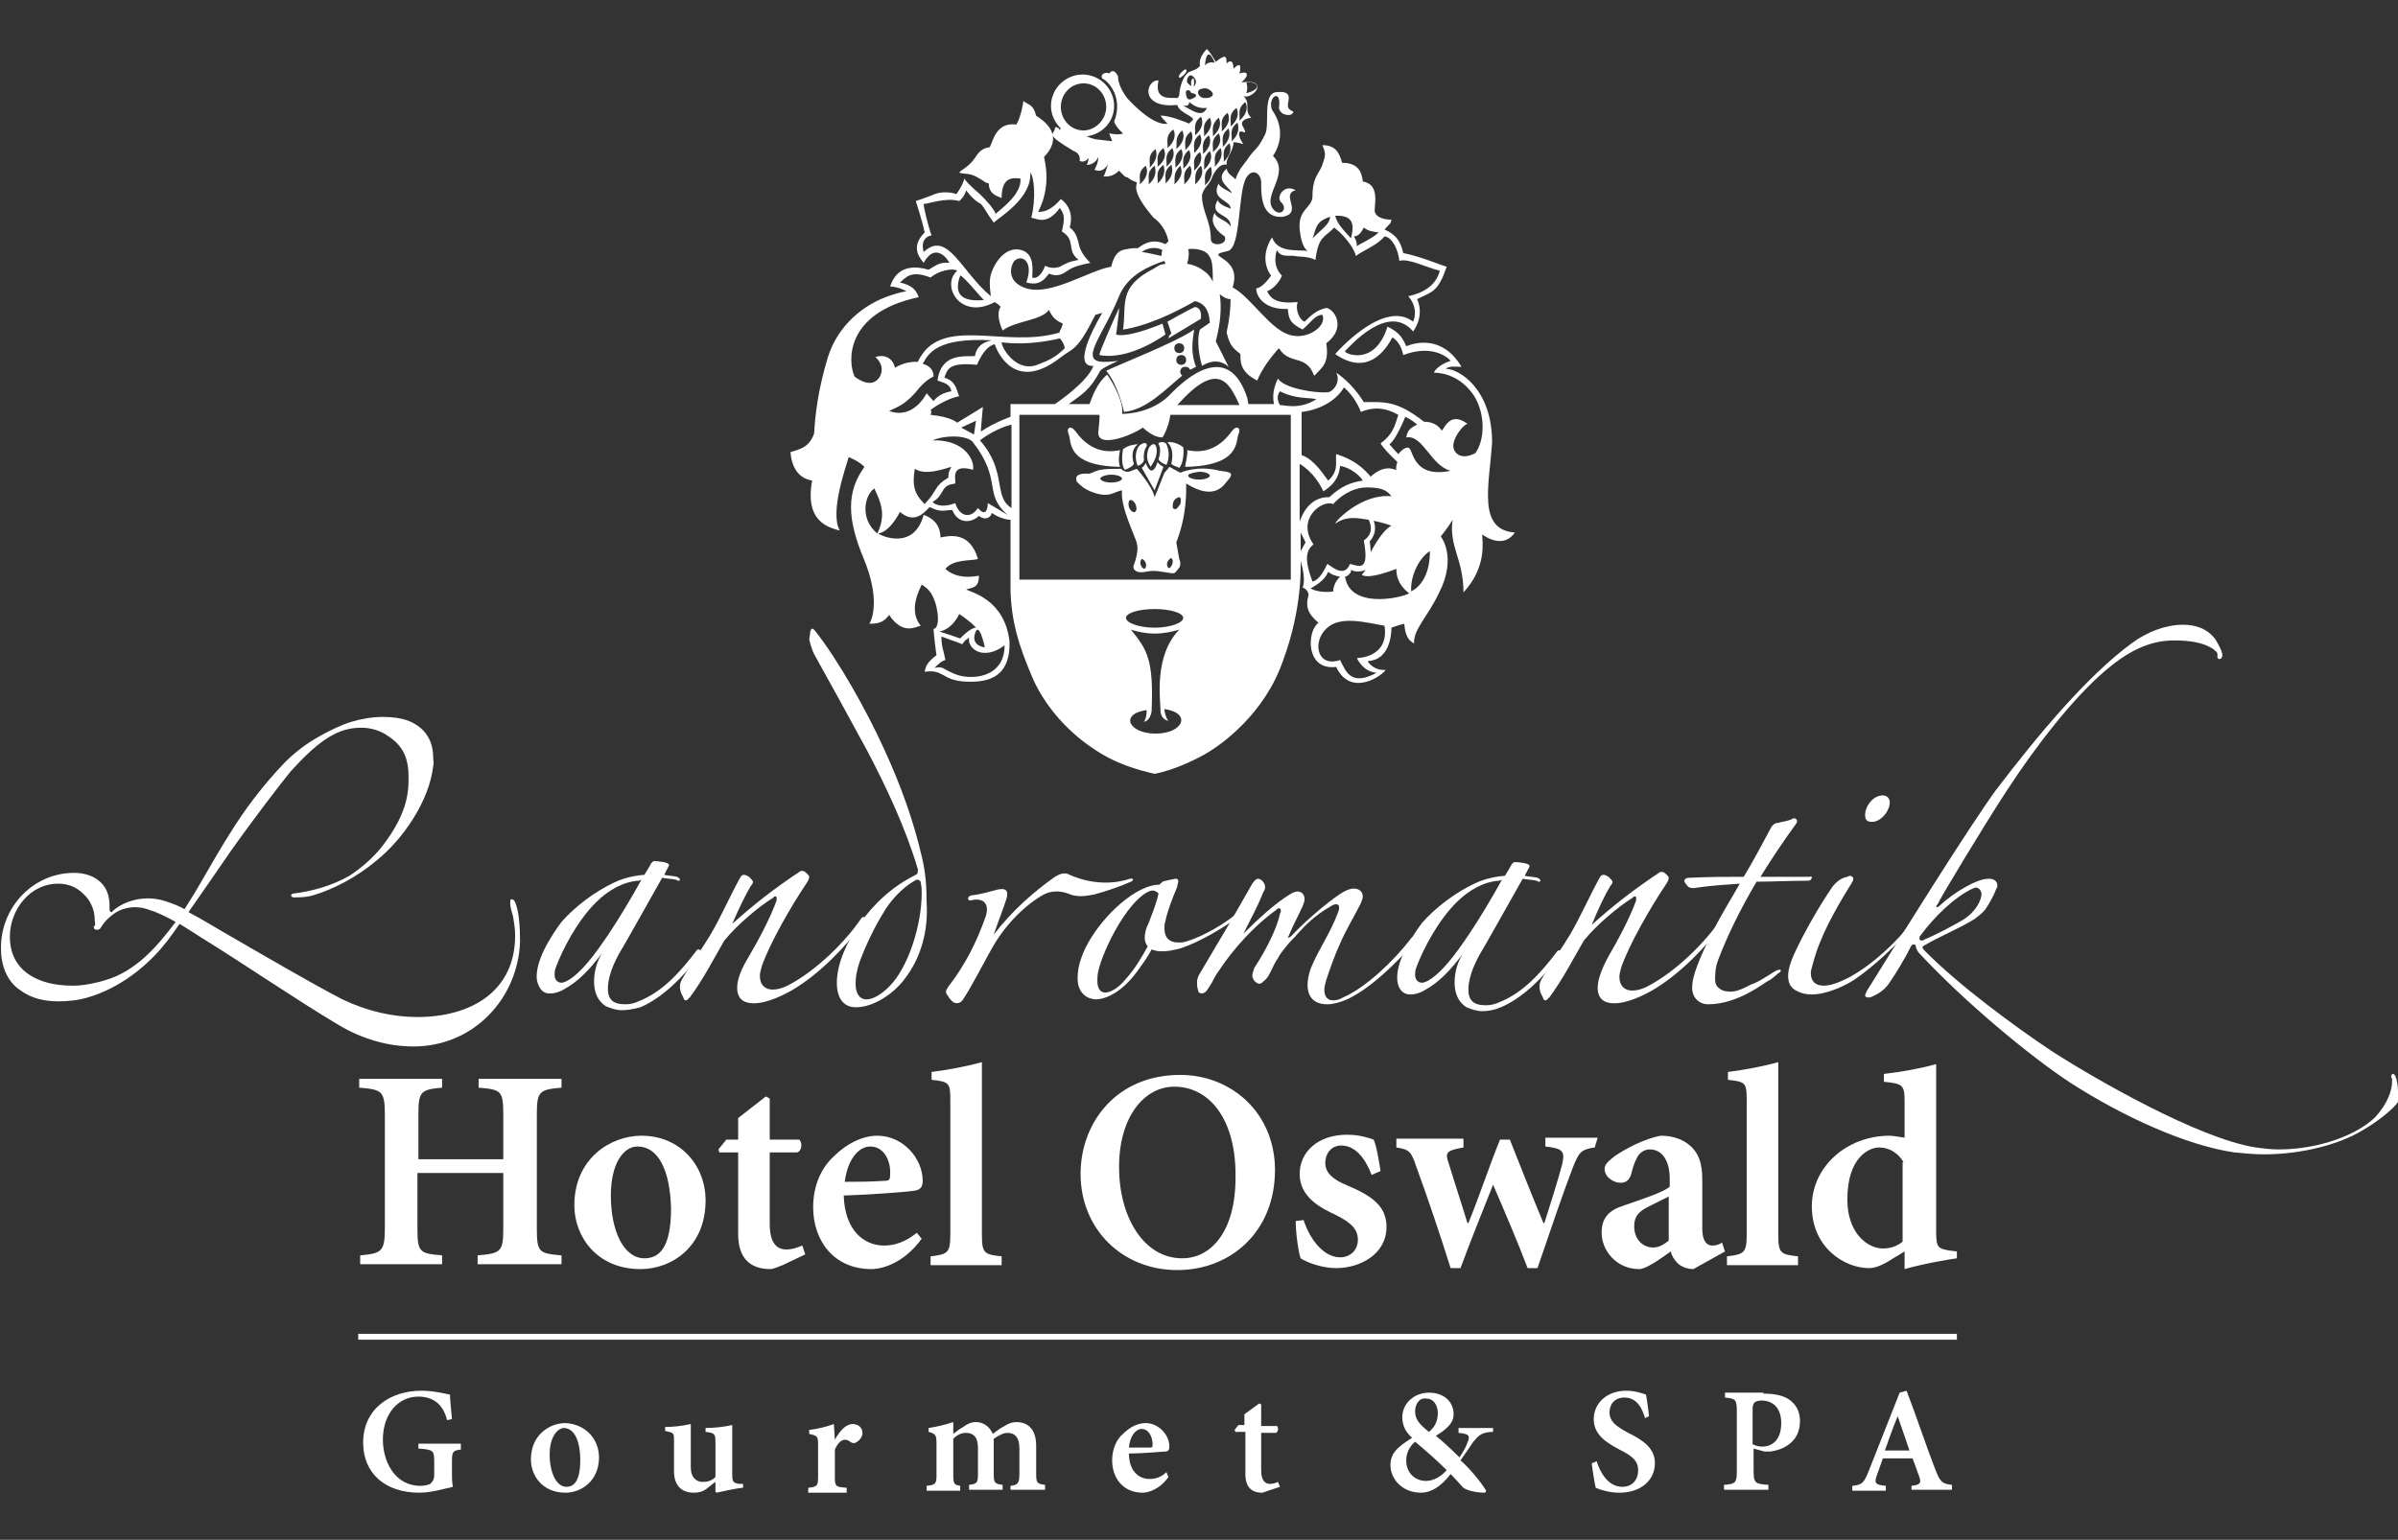<svg width="260" height="167" viewBox="0 0 260 167" fill="none" xmlns="http://www.w3.org/2000/svg">
<rect x="0" y="0" width="260" height="167" fill="#333333" stroke="none"/>
<g clip-path="url(#clip0)">
<path d="M44.831 113.496C42.157 113.496 39.375 112.752 36.7 111.156C31.885 108.284 26.321 104.455 21.827 101.689C21.185 101.264 20.329 100.732 19.473 100.2C18.938 100.945 18.51 101.583 18.082 102.115C15.943 104.88 12.84 107.22 9.523 108.178C8.453 108.497 7.383 108.603 6.313 108.603C4.815 108.603 3.424 108.284 2.247 107.433C0.749 106.476 0.107 104.667 0.107 102.966C0 98.498 3.531 94.669 8.025 94.669C10.165 94.669 11.877 95.839 11.877 98.179C11.877 98.285 11.877 98.392 11.877 98.498V98.604C11.877 98.817 11.984 98.924 12.091 98.924C12.198 98.924 12.198 98.924 12.198 98.817C13.161 97.966 14.552 97.434 16.049 97.434C16.692 97.434 17.334 97.541 17.975 97.754C18.617 97.966 19.259 98.179 20.008 98.604L20.543 97.754C21.827 95.733 23.111 93.286 24.716 90.733C26.535 87.755 28.568 85.096 30.922 82.649C32.42 81.16 33.811 80.309 34.774 79.777C35.737 79.245 37.021 78.607 38.091 78.288C39.161 77.969 40.338 77.756 41.514 77.756C42.477 77.756 43.441 77.862 44.296 78.181C46.115 78.926 46.971 80.309 46.971 82.224C46.971 82.543 47.078 82.755 46.971 83.075C46.543 86.904 43.654 91.052 40.873 93.286C38.626 95.201 36.058 96.477 33.918 97.115C33.169 97.328 32.42 97.328 31.885 97.328C31.671 97.328 31.564 97.222 31.564 97.115C31.564 97.009 31.671 96.903 31.885 96.903C33.597 96.69 35.844 96.158 37.877 94.988C39.054 94.243 40.552 92.967 41.514 91.69C42.798 89.989 43.868 88.18 44.189 86.053C44.296 85.415 44.296 84.776 44.296 84.245C44.296 82.33 43.761 80.947 42.157 79.883C41.301 79.245 40.231 78.926 39.161 78.926C38.198 78.926 37.128 79.139 36.165 79.671C34.453 80.522 32.741 82.33 31.564 83.606C30.494 84.883 27.177 89.244 24.93 92.435C23.539 94.456 21.934 96.796 20.436 98.924C22.041 99.775 23.753 100.838 25.251 101.689C28.568 103.604 34.025 106.795 37.128 108.39C39.803 109.667 42.584 110.305 45.259 110.305C51.037 110.305 55.852 107.539 55.852 101.476C55.852 100.732 55.745 100.094 55.638 99.455C55.424 98.711 55.317 98.285 55.317 97.966C55.317 97.754 55.317 97.541 55.424 97.541H55.531C55.638 97.541 55.745 97.647 55.852 97.86C56.28 98.817 56.387 100.625 56.387 102.115C56.173 108.284 51.358 113.496 44.831 113.496ZM16.264 98.711C15.729 98.498 15.194 98.392 14.659 98.392C13.91 98.392 13.161 98.604 12.626 98.924C11.77 99.455 11.235 100.094 10.914 100.625C10.807 100.838 10.593 100.838 10.486 100.838C10.272 100.838 10.165 100.732 10.165 100.519C10.165 100.413 10.272 100.413 10.272 100.413C10.379 100.2 10.272 99.987 10.272 99.775C10.272 98.604 9.737 97.541 8.988 96.903C8.239 96.158 7.276 95.839 6.313 95.839C3.21 95.839 1.07 98.711 1.07 101.583C1.07 105.412 4.28 106.901 7.811 106.901C7.918 106.901 8.025 106.901 8.025 106.901C9.095 106.901 10.593 106.582 11.556 106.263C14.659 105.306 16.905 102.859 19.045 99.987C18.082 99.455 17.012 98.924 16.264 98.711Z" fill="white"/>
<path d="M75.86 103.604C73.934 106.157 71.687 108.284 69.44 109.241C68.691 109.454 68.049 109.561 67.407 109.561C66.765 109.561 66.23 109.348 65.695 109.135C64.839 108.603 64.411 107.646 64.411 106.476C64.411 105.518 64.625 104.455 65.267 103.391C63.983 105.093 62.7 106.476 61.094 107.327C60.56 107.646 60.025 107.752 59.597 107.752C58.848 107.752 58.42 107.22 58.206 106.263C57.992 104.242 59.704 101.583 60.881 99.987C62.379 98.285 64.518 96.69 66.551 95.733C68.049 94.988 69.761 94.882 69.868 94.882C69.868 94.882 70.403 94.031 70.617 93.605C70.724 93.499 70.831 93.392 70.938 93.392C71.259 93.392 72.543 93.499 72.543 93.818C72.543 93.924 72.329 94.243 72.008 94.882C72.543 94.988 72.971 94.988 73.399 95.094C73.613 95.201 73.72 95.307 73.72 95.413C73.72 95.52 73.613 95.52 73.506 95.52C73.399 95.52 73.399 95.413 73.292 95.413C72.864 95.307 72.329 95.307 71.794 95.201C70.403 97.647 67.621 102.647 67.086 103.497C66.337 104.88 65.909 106.157 65.909 107.22C65.909 107.752 66.016 108.178 66.337 108.497C66.658 108.816 67.193 108.922 67.835 108.922C68.263 108.922 68.798 108.816 69.226 108.603C71.687 107.646 73.613 105.625 75.539 103.072C75.646 102.966 75.646 102.966 75.753 102.966C75.86 102.966 75.967 103.072 75.967 103.178C75.967 103.497 75.967 103.497 75.86 103.604ZM69.226 95.52C67.621 95.626 66.016 96.477 64.625 97.86C62.593 99.881 60.987 102.966 60.239 104.987C60.132 105.306 60.132 105.518 60.132 105.731C60.132 106.263 60.453 106.582 60.881 106.582C61.094 106.582 61.309 106.476 61.523 106.369C63.02 105.518 64.518 103.497 66.016 101.264C67.086 99.668 68.37 97.541 69.547 95.413C69.547 95.413 69.333 95.52 69.226 95.52Z" fill="white"/>
<path d="M93.621 100.094C91.695 102.646 88.913 105.625 85.811 107.433C84.099 108.39 82.708 108.816 81.745 108.816C80.568 108.816 79.926 108.284 79.926 107.114C79.926 106.263 80.354 105.093 81.21 103.71C82.28 101.902 83.564 99.455 84.206 97.647C84.206 97.541 84.206 97.541 84.206 97.434C84.206 97.328 84.206 97.222 84.099 97.222C83.992 97.222 83.885 97.222 83.885 97.328C82.173 98.392 79.926 100.306 78.535 102.008C77.358 104.029 76.288 106.157 74.79 108.178C74.576 108.39 74.469 108.497 74.362 108.497C74.148 108.497 74.148 108.284 74.041 108.071C73.827 107.752 73.72 107.327 73.72 107.008C73.72 106.689 73.827 106.369 74.041 106.05C74.897 104.561 76.074 102.966 77.037 101.37C78.214 99.349 79.177 97.115 80.247 95.201C80.354 94.988 80.461 94.882 80.675 94.882C80.889 94.882 80.996 94.988 81.21 95.094C81.424 95.307 81.638 95.52 81.638 95.626C81.638 95.839 81.531 95.945 81.424 96.052C80.782 97.115 80.033 98.711 79.391 100.2C81.745 98.073 84.099 96.264 86.667 94.562C86.774 94.456 86.881 94.456 86.988 94.456C87.202 94.456 87.308 94.562 87.522 94.775C87.629 94.882 87.737 94.988 87.737 95.094C87.737 95.307 87.629 95.52 87.415 95.839C85.704 98.392 83.457 102.327 82.601 104.774C82.494 105.199 82.387 105.518 82.387 105.838C82.387 106.795 82.922 107.327 83.778 107.327C84.206 107.327 84.741 107.22 85.383 106.901C88.486 105.306 91.695 102.115 93.407 99.562C93.514 99.455 93.621 99.455 93.621 99.455C93.728 99.455 93.835 99.562 93.835 99.668C93.728 99.881 93.621 99.987 93.621 100.094Z" fill="white"/>
<path d="M98.329 105.838C97.045 107.752 94.691 109.241 92.872 109.241H92.765C91.481 109.241 90.733 108.284 90.733 106.582C90.733 104.455 91.909 102.008 93.193 100.2C94.798 97.966 96.724 96.158 99.292 94.882C99.506 94.775 99.506 94.669 99.506 94.456C99.506 94.35 99.613 94.35 99.506 94.243C98.222 89.882 96.082 85.308 93.942 81.266C91.802 77.331 89.876 73.82 88.272 70.948C87.951 70.31 87.737 69.353 87.737 69.353C87.737 69.353 87.844 68.821 87.844 68.502C87.951 68.289 87.951 68.183 88.058 68.183C88.165 68.183 88.165 68.289 88.272 68.289C90.84 71.48 94.049 77.224 95.868 81.266C97.687 85.202 99.078 89.138 99.934 92.861C100.362 94.562 100.469 96.264 100.469 97.86C100.683 101.157 99.72 103.923 98.329 105.838ZM99.827 95.733C99.827 95.52 99.613 95.413 99.506 95.413C99.399 95.413 99.292 95.413 99.185 95.52C97.794 96.264 96.403 97.86 95.761 99.03C94.905 100.413 93.942 102.327 93.193 104.348C92.872 105.306 92.765 106.05 92.765 106.689C92.765 107.752 93.193 108.39 93.942 108.39C94.584 108.39 95.44 107.965 96.403 107.008C98.543 104.88 99.934 100.2 99.934 96.903C99.934 96.583 99.934 96.158 99.827 95.733Z" fill="white"/>
<path d="M118.659 97.009C117.589 97.222 116.733 97.328 115.77 96.903C114.914 96.583 113.844 96.583 112.988 97.115C110.848 98.392 108.815 100.519 107.424 103.072C106.354 104.987 105.391 106.901 104.428 108.39C104.107 108.922 103.465 108.922 103.144 108.497C102.93 108.284 102.823 108.071 102.609 107.752C102.502 107.539 102.609 107.327 102.823 107.008C104.642 104.667 105.926 102.115 106.889 99.349C107.317 97.966 106.568 97.328 105.284 97.647C104.856 97.754 104.856 97.222 105.284 97.115C106.354 97.009 107.317 96.69 108.173 96.477C109.136 96.264 109.35 96.69 109.136 97.434C108.815 98.498 108.28 99.775 107.745 101.37C109.778 98.711 112.132 96.69 114.379 95.094C114.914 94.775 115.449 94.562 115.984 94.882C117.91 95.732 120.263 96.052 122.51 95.307C122.938 95.201 122.938 95.52 122.617 95.626C121.44 96.158 119.835 96.69 118.659 97.009Z" fill="white"/>
<path d="M134.494 99.243C132.889 100.519 130 102.221 127.967 102.859C127.218 103.072 126.576 103.178 125.934 103.178C125.506 103.178 125.078 103.072 124.864 102.966C124.436 103.817 123.794 104.667 123.259 105.412C121.761 107.433 120.049 108.39 118.765 108.39C117.481 108.284 116.839 107.327 116.839 106.157C116.839 106.157 116.839 106.157 116.839 106.05C116.839 105.412 116.946 104.667 117.267 103.817C118.23 101.051 121.333 97.434 124.222 96.264C124.757 96.052 125.292 95.945 125.72 95.945C125.827 95.839 125.934 95.733 126.041 95.626C126.362 95.52 126.897 95.413 127.432 95.307H127.539C127.646 95.307 127.753 95.413 127.753 95.52C127.753 95.626 127.753 95.626 127.753 95.626C127.753 95.733 127.646 95.945 127.646 96.158C127.111 97.434 126.576 98.817 126.362 99.881C126.255 100.2 126.255 100.413 126.255 100.732C126.255 101.689 126.79 102.221 127.753 102.221C127.967 102.221 128.288 102.221 128.609 102.115C130.428 101.583 132.996 100.094 134.387 98.817C134.494 98.711 134.601 98.711 134.601 98.711C134.708 98.711 134.815 98.817 134.815 98.924C134.815 99.03 134.708 99.243 134.494 99.243ZM124.971 96.583C124.757 96.583 124.543 96.69 124.329 96.796C122.082 98.073 119.621 102.966 119.086 105.306C118.979 105.731 118.979 106.157 118.979 106.369C118.979 107.22 119.3 107.646 119.835 107.646C120.37 107.646 121.226 107.22 122.082 106.157C123.045 105.093 123.794 103.817 124.436 102.646C124.222 102.327 124.115 102.115 124.115 101.689C124.115 101.264 124.222 100.732 124.543 100.094C124.864 99.243 125.399 97.966 125.613 96.903C125.399 96.69 125.185 96.583 124.971 96.583Z" fill="white"/>
<path d="M153.539 102.008C151.613 104.242 148.617 107.22 146.049 108.39C145.3 108.71 144.551 108.922 143.91 108.922C142.519 108.922 141.77 108.178 141.77 106.795C141.77 106.369 141.877 105.731 142.091 105.093C142.947 102.966 144.231 101.264 145.086 98.924C145.193 98.711 145.193 98.498 145.193 98.392C145.193 98.179 145.086 98.073 144.872 98.073C144.658 98.073 144.444 98.179 144.123 98.392C142.626 99.243 141.449 100.413 140.7 101.264C140.379 101.689 139.951 102.008 139.63 102.434C139.309 102.859 138.881 103.285 138.56 103.923C138.239 104.348 138.025 104.88 137.811 105.306C137.597 105.731 137.383 106.157 137.062 106.369C136.848 106.582 136.741 106.689 136.527 106.689C136.313 106.689 136.099 106.476 135.992 106.369C135.885 106.157 135.778 106.05 135.778 105.838C135.778 105.625 135.885 105.306 135.992 104.987C137.383 102.859 138.453 100.625 138.774 99.136C138.774 99.03 138.881 98.924 138.881 98.817C138.881 98.604 138.774 98.498 138.667 98.498C138.56 98.498 138.453 98.604 138.346 98.711C136.099 100.306 133.745 102.859 132.14 105.306C131.819 105.731 131.605 106.157 131.391 106.582C131.177 106.901 130.963 107.327 130.749 107.539C130.642 107.646 130.428 107.752 130.321 107.752C130.107 107.752 129.893 107.646 129.893 107.327C129.786 107.114 129.786 106.795 129.786 106.476C129.786 106.263 129.893 105.944 130 105.731C132.033 102.327 133.852 99.243 135.778 95.839C135.992 95.52 136.206 95.307 136.42 95.307C136.527 95.307 136.741 95.413 136.848 95.52C137.062 95.733 137.169 95.945 137.169 96.264C137.169 96.477 137.062 96.583 136.955 96.796C136.42 98.179 135.671 99.562 134.922 101.051L134.815 101.264C134.815 101.264 134.815 101.264 134.922 101.157C136.206 99.881 138.239 97.966 139.844 97.009C140.165 96.796 140.486 96.69 140.7 96.69C141.128 96.69 141.449 97.009 141.449 97.541C141.449 97.754 141.342 97.966 141.235 98.285C140.807 99.243 140.165 100.413 139.737 101.476C139.737 101.583 139.63 101.583 139.63 101.583C139.63 101.689 139.737 101.689 139.737 101.689C139.844 101.689 139.844 101.583 139.951 101.583C141.235 100.2 143.161 98.498 144.765 97.328C145.514 96.796 146.156 96.371 146.798 96.371C147.333 96.371 147.761 96.69 147.761 97.222C147.761 97.434 147.654 97.647 147.547 97.966C146.798 99.455 145.942 100.838 145.3 102.327C144.658 103.71 144.123 105.306 143.803 106.263C143.696 106.689 143.589 107.008 143.589 107.327C143.589 108.071 143.91 108.497 144.551 108.497C144.872 108.497 145.3 108.39 145.621 108.178C148.082 107.114 151.078 104.242 152.897 101.902C153.004 101.689 153.218 101.583 153.325 101.583C153.432 101.583 153.432 101.689 153.432 101.796C153.432 101.902 153.646 101.796 153.539 102.008Z" fill="white"/>
<path d="M169.161 103.604C167.235 106.157 164.988 108.284 162.741 109.241C161.992 109.561 161.35 109.667 160.708 109.667C160.066 109.667 159.531 109.454 158.996 109.241C158.14 108.71 157.712 107.752 157.712 106.582C157.712 105.625 157.926 104.561 158.568 103.497C157.284 105.199 156 106.582 154.395 107.433C153.86 107.752 153.325 107.859 152.897 107.859C152.148 107.859 151.613 107.327 151.506 106.369C151.292 104.348 153.004 101.689 154.181 100.094C155.679 98.392 157.819 96.796 159.852 95.839C161.35 95.094 163.062 94.988 163.169 94.988C163.169 94.988 163.704 94.137 163.918 93.712C164.025 93.605 164.132 93.499 164.239 93.499C164.56 93.499 165.844 93.605 165.844 93.924C165.844 94.031 165.63 94.35 165.309 94.988C165.844 95.094 166.272 95.094 166.7 95.201C166.914 95.307 167.021 95.413 167.021 95.52C167.021 95.626 166.914 95.626 166.807 95.626C166.7 95.626 166.7 95.52 166.593 95.52C166.165 95.413 165.63 95.413 165.095 95.307C163.704 97.754 160.922 102.753 160.387 103.604C159.638 104.987 159.21 106.263 159.21 107.327C159.21 107.859 159.317 108.284 159.638 108.603C159.959 108.922 160.494 109.029 161.136 109.029C161.564 109.029 162.099 108.922 162.527 108.71C164.988 107.752 166.914 105.731 168.84 103.178C168.947 103.072 168.947 103.072 169.054 103.072C169.161 103.072 169.268 103.178 169.268 103.285C169.161 103.604 169.161 103.604 169.161 103.604ZM162.527 95.52C160.922 95.626 159.317 96.477 157.926 97.86C155.893 99.881 154.288 102.966 153.539 104.987C153.432 105.306 153.432 105.518 153.432 105.731C153.432 106.263 153.753 106.582 154.181 106.582C154.395 106.582 154.609 106.476 154.823 106.369C156.321 105.518 157.819 103.497 159.317 101.264C160.387 99.668 161.671 97.541 162.848 95.413C162.848 95.413 162.634 95.52 162.527 95.52Z" fill="white"/>
<path d="M186.922 100.094C184.996 102.647 182.214 105.625 179.111 107.433C177.399 108.39 176.008 108.816 175.045 108.816C173.868 108.816 173.226 108.284 173.226 107.114C173.226 106.263 173.654 105.093 174.403 103.71C175.473 101.902 176.757 99.455 177.399 97.647C177.399 97.541 177.399 97.541 177.399 97.434C177.399 97.328 177.399 97.222 177.292 97.222C177.185 97.222 177.078 97.222 177.078 97.328C175.366 98.392 173.119 100.306 171.728 102.008C170.551 104.029 169.481 106.157 167.984 108.178C167.77 108.39 167.663 108.497 167.556 108.497C167.342 108.497 167.342 108.284 167.235 108.071C167.021 107.752 166.914 107.327 166.914 107.008C166.914 106.689 167.021 106.369 167.235 106.05C168.091 104.561 169.267 102.966 170.23 101.37C171.407 99.349 172.37 97.115 173.44 95.201C173.547 94.988 173.654 94.882 173.868 94.882C174.082 94.882 174.189 94.988 174.403 95.094C174.617 95.307 174.831 95.52 174.831 95.626C174.831 95.839 174.724 95.945 174.617 96.052C173.975 97.115 173.226 98.711 172.584 100.306C174.938 98.179 177.292 96.371 179.86 94.669C179.967 94.562 180.074 94.562 180.181 94.562C180.395 94.562 180.502 94.669 180.716 94.882C180.823 94.988 180.93 95.094 180.93 95.201C180.93 95.413 180.823 95.626 180.609 95.945C178.897 98.498 176.65 102.434 175.794 104.88C175.687 105.306 175.58 105.625 175.58 105.944C175.58 106.901 176.115 107.433 176.971 107.433C177.399 107.433 177.934 107.327 178.576 107.008C181.679 105.412 184.889 102.221 186.601 99.668C186.708 99.562 186.815 99.562 186.815 99.562C186.922 99.562 187.029 99.668 187.029 99.775C187.029 99.881 186.922 99.987 186.922 100.094Z" fill="white"/>
<path d="M196.017 95.52C194.091 95.52 192.165 95.626 190.453 95.626C188.634 98.711 187.243 101.583 186.28 104.136C185.959 104.987 185.959 105.731 185.959 106.263C185.959 107.114 186.708 107.539 187.457 107.539C188.313 107.646 189.383 107.008 189.811 106.795C190.881 106.476 192.486 105.199 192.807 105.199C193.128 105.093 193.128 105.306 193.021 105.412C192.807 105.518 192.058 106.263 191.737 106.369C191.416 106.476 188.527 108.922 185.21 108.922C184.14 108.922 183.284 108.071 183.498 106.689C183.605 105.306 184.889 102.647 185.745 100.945C186.601 99.243 187.671 97.541 188.634 95.839C187.029 95.945 185.531 96.052 184.033 96.264C183.605 96.371 183.07 96.371 182.856 95.945C182.428 95.52 182.642 95.201 183.177 95.201C185.317 95.094 187.243 95.094 189.062 95.094C190.025 93.499 190.881 91.903 191.844 90.095C192.058 89.669 192.272 89.244 192.807 89.244C193.128 89.138 193.984 89.031 194.305 88.819C194.626 88.606 195.054 88.925 194.733 89.35C193.342 91.265 192.058 93.18 190.881 95.094C192.593 95.094 194.305 95.094 196.124 95.094C196.338 95.094 196.445 94.988 196.445 95.201C196.338 95.52 196.124 95.52 196.017 95.52Z" fill="white"/>
<path d="M207.572 100.2C205.646 102.54 203.078 104.88 201.045 106.263C199.547 107.22 197.728 107.859 196.444 107.859C195.909 107.859 195.374 107.752 194.946 107.539C194.197 107.22 193.876 106.689 193.876 105.838C193.876 105.199 194.09 104.455 194.518 103.497C195.588 101.157 197.3 98.179 198.691 96.158C199.119 95.626 199.654 95.201 200.296 95.094C200.403 95.094 200.403 94.988 200.51 94.988C200.724 94.988 200.938 95.094 200.938 95.307C200.938 95.52 200.831 95.626 200.724 95.839C199.012 98.604 197.3 101.583 196.551 104.561C196.444 104.88 196.337 105.306 196.337 105.518C196.337 106.476 196.872 106.901 197.728 106.901C198.477 106.901 199.333 106.582 200.403 106.05C202.971 104.667 205.646 102.221 207.465 99.775C207.572 99.668 207.679 99.562 207.679 99.562C207.786 99.562 207.786 99.668 207.786 99.775C207.679 99.987 207.679 100.094 207.572 100.2ZM202.971 89.138C202.436 89.138 202.222 88.925 202.222 88.393C202.222 87.436 203.078 86.266 204.148 86.266C204.576 86.266 204.897 86.585 204.897 87.01C204.897 87.968 203.934 89.138 202.971 89.138Z" fill="white"/>
<path d="M259.893 119.666C259.037 120.729 257.004 122.218 255.078 123.176C252.403 124.452 248.872 125.197 245.449 125.197C244.379 125.197 243.309 125.09 242.239 124.984C237.103 124.239 230.255 121.155 224.477 117.432C220.091 114.56 212.922 108.603 208 103.285C207.893 103.072 207.786 102.966 207.786 102.859C207.679 102.753 207.786 102.646 207.679 102.54C207.679 102.434 207.572 102.434 207.465 102.434C207.358 102.434 207.358 102.434 207.251 102.54C206.502 104.029 205.539 105.625 204.79 106.689C204.362 107.327 203.613 107.859 202.757 108.178C202.65 108.178 202.65 108.178 202.543 108.178C202.329 108.178 202.222 108.071 202.222 107.965C202.222 107.859 202.329 107.646 202.436 107.433C205.86 101.902 213.564 89.563 216.453 85.627C220.84 79.883 226.189 73.395 231.111 69.778C232.823 68.502 234.856 67.757 236.675 67.757C238.066 67.757 239.35 68.183 240.206 69.353C240.527 69.885 240.955 70.629 240.955 71.055C240.955 71.267 240.848 71.48 240.634 71.48C240.527 71.48 240.42 71.374 240.42 71.267C240.42 70.842 240.527 70.842 239.992 70.417C238.922 69.672 237.424 69.459 235.712 69.459C232.93 69.459 230.576 70.736 228.115 72.863C224.798 75.735 220.84 80.734 217.523 85.84C214.955 89.776 210.354 97.434 210.14 97.966C210.033 98.179 209.926 98.285 209.926 98.285C209.926 98.392 210.033 98.392 210.033 98.392C210.14 98.392 210.247 98.285 210.354 98.179C211.852 96.796 214.313 95.307 215.597 95.307H215.704C216.239 95.307 216.56 95.626 216.56 96.052C216.56 96.158 216.56 96.264 216.453 96.371C216.239 97.009 215.704 97.966 215.276 98.604C215.062 98.924 214.527 99.349 214.099 99.668C212.387 100.732 210.247 101.583 208.642 102.54C208.428 102.646 208.428 102.753 208.428 102.753C208.428 102.753 208.535 102.966 208.642 103.072C212.28 106.795 218.486 111.369 222.658 114.134C227.152 117.006 238.387 123.495 244.593 124.452C245.449 124.559 246.198 124.665 247.054 124.665C251.44 124.665 255.613 123.069 257.539 121.155C258.823 119.772 259.358 118.283 259.358 117.325C259.358 117.219 259.358 117.113 259.358 117.006C259.358 116.9 259.251 116.9 259.251 116.794C259.251 116.581 259.358 116.474 259.465 116.474C259.572 116.474 259.679 116.581 259.786 116.9C259.893 117.219 260 117.857 260 118.389C260 118.496 260 118.708 260 118.815C260.321 119.027 260.107 119.346 259.893 119.666ZM214.206 96.264C214.099 96.264 213.992 96.371 213.885 96.371C211.852 97.328 209.712 99.455 208.214 101.476C208.107 101.583 208.107 101.689 208.107 101.796C208.107 101.902 208.214 102.008 208.321 102.008C208.428 102.008 208.535 102.008 208.642 101.902C209.712 101.476 211.745 100.413 212.815 99.775C214.206 98.924 214.848 97.647 214.848 96.903C214.741 96.477 214.527 96.264 214.206 96.264Z" fill="white"/>
<path d="M60.881 117.964C58.42 118.176 58.206 118.389 58.206 120.942V133.175C58.206 135.834 58.42 135.94 60.881 136.153V137.11H51.786V136.153C54.354 135.94 54.568 135.727 54.568 133.175V127.218H45.259V133.175C45.259 135.834 45.473 135.94 47.934 136.153V137.11H39.053V136.153C41.407 135.94 41.728 135.727 41.728 133.175V120.942C41.728 118.283 41.407 118.176 38.946 117.964V117.006H47.934V117.964C45.58 118.176 45.366 118.389 45.366 120.942V125.729H54.568V120.942C54.568 118.283 54.354 118.176 51.893 117.964V117.006H60.881" fill="white"/>
<path d="M69.547 123.176C73.72 123.176 76.502 126.367 76.502 130.196C76.502 135.196 72.864 137.642 69.44 137.642C64.733 137.642 62.272 134.132 62.272 130.728C62.272 125.622 66.23 123.176 69.547 123.176ZM69.119 124.346C67.621 124.346 66.23 126.154 66.23 129.664C66.23 133.494 67.621 136.472 69.868 136.472C71.366 136.472 72.757 135.515 72.757 131.047C72.65 126.899 71.366 124.346 69.119 124.346Z" fill="white"/>
<path d="M84.848 137.217C84.313 137.429 83.778 137.642 83.564 137.642C81.317 137.642 80.033 136.472 80.033 133.813V124.984H78L77.893 124.665L78.749 123.601H80.033V121.261L83.029 118.921L83.457 119.134V123.601H86.667C86.988 123.92 86.988 124.771 86.453 124.984H83.457V132.749C83.457 135.196 84.527 135.515 85.276 135.515C85.918 135.515 86.453 135.302 86.988 135.089L87.309 136.046" fill="white"/>
<path d="M99.934 134.345C98.008 137.004 95.654 137.642 94.477 137.642C90.411 137.642 88.165 134.557 88.165 130.941C88.165 128.601 89.02 126.686 90.411 125.41C91.802 124.027 93.514 123.176 95.119 123.176C97.901 123.176 100.041 125.622 100.041 128.069C100.041 128.707 99.827 129.026 99.185 129.132C98.65 129.239 94.798 129.558 91.481 129.664C91.588 133.387 93.621 135.089 95.868 135.089C97.045 135.089 98.222 134.664 99.399 133.706L99.934 134.345ZM94.37 124.346C93.086 124.346 91.909 125.729 91.588 128.175C92.979 128.175 94.37 128.175 95.868 128.069C96.403 128.069 96.51 127.962 96.51 127.431C96.617 125.941 95.868 124.346 94.37 124.346Z" fill="white"/>
<path d="M100.897 137.217V136.259C102.823 136.046 103.037 135.834 103.037 133.813V119.346C103.037 117.432 102.93 117.325 101.004 117.113V116.262C102.716 116.049 104.963 115.624 106.461 115.198V133.813C106.461 135.94 106.675 136.046 108.601 136.259V137.217" fill="white"/>
<path d="M127.967 116.581C133.531 116.581 138.239 120.729 138.239 126.899C138.239 133.6 133.424 137.748 127.646 137.748C121.654 137.748 117.161 133.281 117.161 127.324C117.161 121.793 121.012 116.581 127.967 116.581ZM127.325 117.857C124.115 117.857 121.333 121.048 121.333 126.58C121.333 132.004 124.008 136.472 128.181 136.472C131.284 136.472 133.959 133.6 133.959 127.75C134.066 121.474 131.177 117.857 127.325 117.857Z" fill="white"/>
<path d="M148.724 127.431C147.975 125.516 146.905 124.24 145.407 124.24C144.444 124.24 143.696 124.984 143.696 126.154C143.696 127.218 144.551 127.962 146.156 128.601C148.617 129.664 150.329 130.728 150.329 133.068C150.329 136.047 147.44 137.536 144.872 137.536C143.268 137.536 141.663 136.897 141.021 136.472C140.807 135.94 140.486 133.813 140.486 132.43L141.342 132.324C141.984 134.345 143.482 136.366 145.3 136.366C146.37 136.366 147.226 135.621 147.226 134.451C147.226 133.387 146.584 132.643 144.872 131.792C143.268 131.047 140.914 129.877 140.914 127.324C140.914 124.984 142.84 123.069 146.049 123.069C147.44 123.069 148.296 123.389 148.938 123.601C149.259 124.24 149.58 126.367 149.687 127.005" fill="white"/>
<path d="M172.905 124.452C171.407 124.665 171.193 124.984 170.551 126.58C169.481 129.345 168.198 133.175 166.7 137.536H165.63C164.453 134.451 163.169 131.473 161.885 128.494C160.708 131.473 159.531 134.345 158.354 137.536H157.284C156.107 133.813 154.823 129.983 153.539 126.473C153.004 124.878 152.79 124.665 151.399 124.452V123.495H158.675V124.452C156.856 124.771 156.642 124.984 157.07 126.154C157.712 128.282 158.461 130.515 159.103 132.643H159.21C160.387 129.771 161.35 126.792 162.634 123.601H163.704C164.881 126.58 166.058 129.558 167.342 132.643H167.449C167.984 130.941 168.947 127.962 169.375 126.261C169.695 124.878 169.482 124.559 167.556 124.346V123.389H173.226" fill="white"/>
<path d="M183.605 137.642C182.856 137.642 182.214 137.323 181.893 137.004C181.465 136.578 181.251 136.153 181.144 135.727C179.967 136.578 178.469 137.642 177.72 137.642C175.259 137.642 173.654 135.621 173.654 133.706C173.654 132.111 174.403 131.26 176.115 130.728C177.934 130.09 180.288 129.345 181.037 128.707V127.856C181.037 125.835 180.181 124.665 178.897 124.665C178.362 124.665 178.041 124.878 177.72 125.197C177.399 125.622 177.078 126.367 176.864 127.324C176.65 128.069 176.222 128.282 175.687 128.282C174.938 128.282 173.975 127.643 173.975 126.792C173.975 126.26 174.403 125.941 175.045 125.41C176.115 124.665 178.255 123.495 180.074 123.176C181.251 123.176 182.214 123.495 182.963 124.027C184.247 124.984 184.568 126.26 184.568 127.962V133.281C184.568 134.664 185.103 135.089 185.638 135.089C186.066 135.089 186.387 134.983 186.708 134.77L187.029 135.727L183.605 137.642ZM180.93 129.771C180.288 130.09 179.432 130.515 178.79 130.834C177.72 131.366 177.185 131.898 177.185 132.962C177.185 134.664 178.362 135.302 179.218 135.302C179.86 135.302 180.395 134.983 180.93 134.557V129.771Z" fill="white"/>
<path d="M187.243 137.217V136.259C189.169 136.046 189.383 135.834 189.383 133.813V119.346C189.383 117.432 189.276 117.325 187.35 117.113V116.262C189.062 116.049 191.309 115.624 192.807 115.198V133.813C192.807 135.94 193.021 136.046 194.947 136.259V137.217" fill="white"/>
<path d="M212.173 136.472C211.424 136.578 208.749 137.004 206.502 137.642V135.727L204.576 136.897C203.613 137.429 203.078 137.536 202.65 137.536C199.975 137.536 196.445 135.302 196.445 130.834C196.445 126.58 200.189 123.176 204.897 123.176C205.218 123.176 205.753 123.282 206.502 123.389V119.453C206.502 117.645 206.288 117.538 204.255 117.325V116.475C206.181 116.262 208.428 115.836 209.926 115.411V133.6C209.926 135.302 210.14 135.408 211.317 135.621L212.173 135.727V136.472ZM206.395 126.048C205.753 124.984 204.79 124.452 203.72 124.452C202.757 124.452 200.296 125.41 200.296 130.09C200.296 133.813 202.543 135.408 204.148 135.408C204.897 135.408 205.646 135.196 206.288 134.664V126.048H206.395Z" fill="white"/>
<path fill-rule="evenodd" clip-rule="evenodd" d="M129.572 33.294C128.823 33.613 126.576 34.889 126.576 34.889L127.004 36.166L126.79 36.378L126.683 36.697L130.214 34.57C130.214 34.251 130.321 33.4 129.572 33.294Z" fill="white"/>
<path fill-rule="evenodd" clip-rule="evenodd" d="M126.041 35.102C126.148 35.527 126.362 36.272 126.362 36.272C126.362 36.272 122.51 39.144 119.193 38.506C119.193 38.187 120.798 34.57 121.333 33.4C121.333 34.038 121.012 36.272 121.012 36.272C121.012 36.272 121.868 36.804 126.041 35.102Z" fill="white"/>
<path fill-rule="evenodd" clip-rule="evenodd" d="M127.539 39.038C127.539 39.357 127.753 39.569 128.074 39.569C128.395 39.569 128.609 39.357 128.609 39.038C128.609 38.718 128.395 38.506 128.074 38.506C127.753 38.506 127.539 38.718 127.539 39.038ZM127.325 37.761C127.325 38.08 127.539 38.293 127.86 38.293C128.181 38.293 128.395 38.08 128.395 37.761C128.395 37.442 128.181 37.229 127.86 37.229C127.539 37.229 127.325 37.442 127.325 37.761ZM129.465 35.74C129.465 36.272 128.93 37.867 129.679 39.782C129.465 39.889 129.251 39.995 129.037 40.101C128.93 39.889 128.823 39.782 128.502 39.782C128.181 39.782 127.967 39.995 127.967 40.314C127.967 40.527 128.074 40.633 128.181 40.739C126.469 42.122 124.329 44.462 121.868 44.675C121.761 44.25 121.226 41.803 119.943 40.208C121.012 39.676 127.753 37.017 129.465 35.74Z" fill="white"/>
<path fill-rule="evenodd" clip-rule="evenodd" d="M121.44 48.824C120.798 48.93 118.551 49.462 116.626 46.803C116.091 46.058 115.556 46.377 115.877 47.122C116.198 47.866 115.556 50.526 121.44 50.632C121.226 50.1 121.333 49.249 121.44 48.824Z" fill="white"/>
<path fill-rule="evenodd" clip-rule="evenodd" d="M128.716 48.824C129.358 48.93 131.605 49.462 133.531 46.803C134.066 46.058 134.601 46.377 134.28 47.122C133.959 47.866 134.494 50.526 128.502 50.632C128.502 50.313 128.823 49.249 128.716 48.824Z" fill="white"/>
<path fill-rule="evenodd" clip-rule="evenodd" d="M123.366 48.185C123.045 48.185 122.296 48.292 121.761 48.717C121.654 49.249 121.547 50.525 121.975 50.951C122.831 50.632 122.938 50.313 122.938 50.313C122.938 50.206 122.403 48.93 123.366 48.185Z" fill="white"/>
<path fill-rule="evenodd" clip-rule="evenodd" d="M126.576 47.973C127.004 47.866 127.753 48.079 128.288 48.504C128.395 49.036 128.288 50.313 127.86 50.738C127.004 50.419 127.004 50.313 127.004 50.313C127.004 50.1 127.432 48.824 126.576 47.973Z" fill="white"/>
<path fill-rule="evenodd" clip-rule="evenodd" d="M124.329 48.398C124.436 48.079 124.115 47.866 123.58 48.292C123.045 48.824 123.045 49.887 123.366 50.526C124.222 50.206 124.008 49.675 124.008 49.675C124.008 49.462 124.008 48.824 124.329 48.398Z" fill="white"/>
<path fill-rule="evenodd" clip-rule="evenodd" d="M125.613 48.185C125.506 47.866 126.362 47.866 126.469 48.185C126.79 48.824 126.79 49.781 126.469 50.419C125.613 50.1 125.613 49.781 125.613 49.781C125.72 49.568 125.934 48.611 125.613 48.185Z" fill="white"/>
<path fill-rule="evenodd" clip-rule="evenodd" d="M124.543 48.611C124.864 48.079 125.292 47.972 125.399 48.611C125.506 49.355 125.185 49.993 124.757 50.632C124.222 49.781 124.329 49.249 124.543 48.611Z" fill="white"/>
<path fill-rule="evenodd" clip-rule="evenodd" d="M126.148 50.632C125.934 50.526 125.613 50.313 125.506 50.1C125.506 50.1 124.971 52.121 124.222 50.206C124.115 50.526 123.794 50.738 123.794 50.738L125.185 53.185" fill="white"/>
<path fill-rule="evenodd" clip-rule="evenodd" d="M128.823 51.589C128.823 51.802 129.358 52.015 130 52.015C130.642 52.015 131.177 51.802 131.177 51.589C131.177 51.376 130.642 51.164 130 51.164C129.358 51.27 128.823 51.376 128.823 51.589ZM119.3 51.908C119.3 52.121 119.835 52.334 120.477 52.334C121.119 52.334 121.654 52.121 121.654 51.908C121.654 51.696 121.119 51.483 120.477 51.483C119.942 51.483 119.3 51.696 119.3 51.908ZM122.403 54.993C122.51 55.312 122.831 55.631 123.045 55.525C123.259 55.418 123.259 55.099 123.152 54.78C123.045 54.461 122.724 54.142 122.51 54.248C122.403 54.248 122.296 54.567 122.403 54.993ZM127.218 54.461C127.111 54.78 127.111 55.206 127.325 55.206C127.539 55.312 127.753 54.993 127.967 54.674C128.074 54.355 128.074 53.929 127.86 53.929C127.646 53.929 127.325 54.142 127.218 54.461ZM123.687 61.269C123.794 61.588 124.008 61.694 124.115 61.694C124.222 61.588 124.329 61.375 124.222 61.056C124.115 60.737 123.901 60.63 123.794 60.63C123.687 60.737 123.58 60.95 123.687 61.269ZM126.576 60.95C126.469 61.269 126.576 61.481 126.683 61.588C126.79 61.694 127.004 61.481 127.111 61.162C127.218 60.843 127.111 60.63 127.004 60.524C126.897 60.524 126.683 60.737 126.576 60.95ZM123.259 50.844C123.259 50.844 124.971 52.759 125.185 53.929C125.185 53.929 125.934 52.121 126.255 51.27C126.576 50.951 126.79 50.632 126.79 50.632L127.967 51.27C127.967 51.27 129.786 50.419 132.247 51.057C133.103 51.164 132.996 51.164 133.317 51.27C133.638 51.376 133.424 51.802 133.103 52.121C132.782 52.44 131.819 54.461 128.609 52.44C128.609 53.185 128.716 55.844 127.539 58.822L127.86 60.63C127.86 60.63 128.181 61.269 127.753 61.694C127.325 62.226 127.432 62.226 126.683 62.12C125.934 62.013 125.185 61.801 124.222 62.013C123.259 62.226 122.724 61.801 122.938 61.269C123.152 60.737 123.473 59.567 123.259 58.929C123.152 58.29 121.44 54.993 121.654 53.185C120.798 53.291 120.263 54.142 118.231 53.291C117.482 52.972 117.161 52.653 116.733 52.227C116.733 52.015 116.305 51.27 118.124 51.376C119.193 50.951 119.193 50.844 121.547 50.844C121.975 51.27 122.403 51.164 122.403 51.164L123.259 50.844Z" fill="white"/>
<path d="M129.358 8.51C129.465 8.51 129.465 8.722 129.465 9.041C129.465 9.361 129.358 9.573 129.358 9.573C129.251 9.573 129.144 9.361 129.144 9.041C129.144 8.722 129.251 8.51 129.358 8.51Z" fill="white"/>
<path d="M127.86 8.403C127.753 8.297 127.86 8.084 128.074 7.871C128.288 7.659 128.502 7.446 128.609 7.552C128.716 7.659 128.609 7.871 128.395 8.084C128.074 8.403 127.86 8.51 127.86 8.403Z" fill="white"/>
<path d="M161.778 47.973C161.778 42.122 158.14 39.995 156.749 39.995C157.177 39.676 157.605 39.782 158.461 39.782C156.428 36.378 153.539 37.123 152.469 37.548C152.041 36.591 151.72 36.059 150.436 35.421C149.045 39.889 145.622 38.293 145.835 38.08C146.37 37.548 150.543 32.762 153.218 35.953C153.967 34.889 154.181 33.613 153.646 32.443C155.358 31.592 155.893 31.698 156.856 28.933C156.107 28.72 154.181 27.869 152.148 27.443C151.827 26.061 151.292 25.422 150.115 24.89C150.757 24.146 150.757 24.359 150.864 23.827C150.436 23.827 149.152 23.72 149.045 22.869C149.045 22.018 149.58 19.997 147.761 19.678C147.654 18.615 147.226 17.657 145.515 17.657C145.194 16.487 144.766 15.743 143.375 15.743C143.803 16.7 143.696 16.913 143.375 17.87C143.054 18.827 142.305 19.146 142.305 21.274C142.305 22.55 140.7 22.657 140.914 24.89C141.021 25.848 141.235 26.805 141.77 27.231C140.914 27.018 138.56 27.55 137.918 25.741C137.276 26.699 136.741 28.401 137.811 29.89C137.169 30.847 136.527 31.273 136.206 31.273C136.206 32.23 137.169 33.613 139.63 33.506C139.737 34.464 139.737 34.996 141.235 35.74C142.198 34.889 142.626 34.145 143.375 34.145C143.91 35.315 141.877 36.804 140.058 36.378C137.811 35.953 135.671 32.23 133.638 31.166C134.815 27.656 130.107 27.869 133.103 27.231C134.601 26.912 134.173 20.848 135.136 19.253C135.885 18.083 136.848 18.934 136.741 19.997C136.741 21.38 136.848 23.72 139.095 23.508C141.342 23.082 138.774 21.061 140.486 20.636C139.202 19.891 138.346 21.38 138.881 21.912C139.737 22.657 138.774 23.614 138.025 22.657C136.848 21.168 139.951 18.827 138.025 16.913C138.667 15.955 139.416 14.041 137.918 11.913C137.383 10.531 138.988 9.467 138.667 11.701C138.774 12.339 139.416 12.552 139.951 12.445C140.7 11.913 139.737 12.232 139.63 11.488C139.63 10.85 140.272 9.786 138.346 9.999C136.848 10.211 137.704 13.509 137.169 14.573C136.206 16.487 136.206 15.849 135.136 17.445C134.922 17.764 134.28 18.402 133.959 19.466C133.745 19.146 133.103 18.934 132.996 18.296C131.498 19.572 133.638 20.529 133.531 20.955C133.531 20.848 132.14 20.317 132.14 19.891C131.177 21.699 133.531 21.699 133.424 22.657C133.424 22.55 132.247 22.338 132.033 21.699C130.963 23.508 133.531 23.082 133.424 24.571C132.996 23.827 131.819 23.72 131.712 23.082C130.856 24.465 132.782 25.635 132.782 25.635C133.21 26.592 131.284 26.805 131.284 25.954C131.284 23.933 130.321 22.976 130.321 21.168C130.535 20.21 131.177 20.104 131.498 19.04C132.247 17.551 132.996 17.87 132.996 17.87C132.889 17.125 133.745 16.381 133.745 15.424C134.173 15.424 134.815 15.636 134.815 15.636C134.815 15.636 134.173 14.785 134.387 14.36C134.601 13.934 135.457 14.998 134.708 13.615C134.494 13.19 134.922 12.871 135.671 12.764C134.815 12.02 135.671 11.169 134.815 10.424C135.778 10.85 137.811 8.51 134.601 8.935C135.564 8.084 135.243 7.659 134.387 7.978C134.601 7.127 134.494 6.701 133.745 7.446C133.745 6.382 133.21 6.595 132.996 6.914C132.996 6.063 132.889 5.85 131.819 6.701C131.284 5.744 130.856 5.318 130.856 5.318C130.214 5.957 130 6.595 130.107 7.127C129.786 7.659 128.93 7.659 128.716 7.978C128.288 8.297 127.86 9.573 127.86 10.318C127.753 10.637 127.646 10.637 127.646 10.637C127.111 10.531 125.078 11.062 125.613 8.722C124.222 8.616 123.473 11.807 127.646 11.382C127.86 12.232 129.358 12.552 129.358 12.977C129.037 13.296 128.93 13.403 128.93 13.403C128.93 13.403 126.683 12.445 125.827 12.552C126.041 12.871 126.576 13.403 126.576 13.403C126.576 13.403 125.292 13.934 122.296 10.743C121.119 9.254 121.226 8.297 121.226 8.297C121.226 8.297 120.798 7.233 120.263 7.978C120.049 7.765 119.194 7.978 119.515 8.51C120.37 8.935 121.761 10.743 120.798 13.19C121.012 13.828 121.761 14.466 121.761 14.466C121.761 14.466 121.654 14.573 121.119 14.573C120.905 14.573 120.263 14.466 120.263 14.466L120.584 15.317L118.766 15.104C118.766 15.104 118.338 14.998 117.803 14.785C119.515 14.573 120.798 13.19 120.798 11.488C120.798 9.68 119.301 8.084 117.375 8.084C115.556 8.084 113.951 9.573 113.951 11.488C113.951 12.445 114.379 13.296 115.021 13.934C114.914 14.041 114.914 14.041 114.914 14.147C114.807 13.722 114.272 13.722 114.379 13.934C114.272 14.679 113.202 14.466 116.412 16.381C117.268 16.7 117.054 17.445 117.054 17.445C117.054 17.445 117.589 17.764 118.017 17.125C118.017 17.657 117.803 17.87 117.803 17.87C117.803 17.87 118.659 17.976 119.087 17.019C119.087 17.764 118.659 18.402 118.659 18.402C118.659 18.402 119.515 18.934 120.156 17.764C119.942 18.296 119.835 18.934 119.622 19.146C120.156 19.146 120.691 19.146 121.333 18.508C121.761 18.934 121.975 19.253 122.296 19.253C122.617 19.572 123.045 19.678 123.259 19.785C123.259 20.104 122.617 20.742 125.078 23.614C126.148 24.359 126.576 25.529 126.683 26.167C126.576 26.273 126.469 26.38 126.362 26.486C124.65 25.635 123.473 26.912 123.366 26.912C123.045 26.912 122.617 26.912 122.189 27.018C121.226 27.124 120.798 27.656 120.477 28.933C118.231 29.252 113.951 32.124 111.276 31.273C108.922 30.528 109.671 28.613 109.992 28.294C110.741 27.55 112.132 28.294 111.276 30.634C112.774 31.06 113.309 30.209 113.737 29.677C115.021 30.209 115.556 29.358 116.305 29.039C117.054 28.72 118.231 28.507 118.231 28.507C118.231 28.507 117.375 27.762 117.054 26.805C116.84 25.848 116.626 25.103 115.984 24.678C116.519 22.763 115.342 21.806 115.021 21.593C113.844 22.976 112.988 22.976 112.56 22.976C112.56 22.976 113.095 21.912 113.202 21.274C113.737 19.253 113.309 17.657 113.202 17.019C115.556 14.573 112.988 12.977 112.346 12.552C112.025 11.275 111.49 11.382 110.955 10.956C110.955 11.062 110.741 12.552 110.206 13.509C107.959 13.19 107.638 15.424 107.317 15.955C106.889 16.062 106.354 16.062 105.712 17.125C104.963 18.189 104.214 18.402 104 18.721C104.535 18.934 104.963 18.721 105.819 19.146C106.996 19.785 106.675 19.785 107.21 19.891C107.21 21.168 108.28 21.274 108.601 21.487C108.601 19.253 109.671 19.253 110.634 19.359C110.848 21.061 108.387 22.763 107.959 23.189C107.638 22.444 106.782 21.593 106.247 21.061C106.033 20.848 105.07 20.104 104.535 19.359C104.535 19.678 104.107 20.529 103.679 21.061C103.251 20.848 102.074 20.742 101.325 21.061C100.576 21.38 99.292 21.806 99.292 21.806C99.292 21.806 99.934 23.72 100.255 25.21C98.543 26.912 99.934 28.188 100.148 28.507C101.432 26.167 102.823 28.188 102.93 28.507C101.86 28.401 101.432 28.826 100.683 29.252C97.366 28.294 96.724 30.528 96.51 31.06C97.58 31.166 98.115 31.485 98.436 31.698C98.757 31.698 98.757 31.805 98.757 31.911C98.757 31.911 98.757 31.911 98.757 31.805C98.65 31.698 98.543 31.698 98.436 31.592C98.115 31.592 97.58 31.698 96.617 32.017C93.621 32.974 90.84 35.315 89.77 38.718C88.7 42.229 88.379 44.994 88.272 47.015C87.737 48.505 86.774 48.717 85.704 49.036C85.918 51.589 87.416 52.015 88.058 52.121C87.202 56.695 89.984 57.227 91.054 57.546C89.877 55.525 91.91 50.1 92.017 49.568C92.231 49.675 93.087 49.994 93.728 50.632C91.803 53.291 91.803 56.163 93.621 60.524C95.44 64.885 94.585 67.119 94.263 67.651C95.333 67.651 95.868 67.438 96.403 66.694C97.901 68.927 99.292 67.97 99.827 67.864C98.436 66.162 99.72 63.928 99.934 63.396C100.362 63.715 101.111 64.034 101.539 65.843C101.967 67.757 101.432 68.289 101.218 68.183C101.218 68.502 101.432 70.417 101.539 71.055C100.576 71.799 100.362 72.225 100.255 72.863C102.395 72.544 102.074 73.82 104.749 73.927C107.103 74.033 109.564 73.501 109.457 69.566C108.922 64.992 105.284 64.247 104.749 63.928C105.391 63.715 106.14 63.822 106.14 62.439C103.893 62.864 102.823 62.013 102.502 61.694C103.358 60.631 105.284 60.843 106.033 60.631C105.177 57.652 103.037 58.078 101.967 58.291C101.967 57.44 101.646 56.376 100.148 55.844C99.078 59.78 95.44 58.078 95.226 57.865C96.296 57.652 97.045 56.482 97.58 55.525C98.971 56.695 99.934 55.95 100.79 54.993C102.074 55.631 102.395 55.312 103.251 55.312C103.893 56.908 105.391 56.695 106.14 55.95C106.782 56.482 107.424 56.163 107.531 55.631C108.601 56.376 109.564 56.376 109.564 56.376V64.034C109.671 67.438 110.42 69.885 111.811 73.182C113.095 76.373 115.663 79.245 118.338 81.053C120.905 82.862 123.366 83.5 125.185 83.925C127.432 83.5 130 82.224 131.177 81.479C132.354 80.734 137.062 77.543 139.095 71.693C141.235 65.949 141.021 61.375 141.021 60.843C141.663 62.971 141.235 63.715 141.235 63.715C141.235 63.715 141.877 63.928 141.877 64.566C141.342 66.268 142.412 67.013 142.947 67.545C141.663 68.502 141.556 72.757 144.873 72.331C146.477 75.735 150.008 73.182 150.222 72.65C149.152 72.757 148.403 72.012 148.296 71.693C150.971 71.587 150.864 68.076 150.864 68.076C150.864 68.076 151.72 67.757 152.255 67.651C152.362 68.927 152.683 69.459 153.325 69.778C153.218 68.289 154.716 67.013 156 64.353C158.033 60.418 156.214 58.184 156.214 58.184C156.214 58.184 157.07 57.12 157.498 56.376C157.07 59.248 158.675 60.631 158.675 64.247C161.243 61.482 160.708 58.716 160.708 57.971C162.42 59.141 163.597 58.716 164.239 57.759C160.173 57.44 161.457 52.759 161.778 47.973ZM117.482 9.041C118.873 9.041 119.942 10.211 119.942 11.594C119.942 12.977 118.766 14.147 117.482 14.147C116.091 14.147 115.021 12.977 115.021 11.594C115.021 10.211 116.091 9.041 117.482 9.041ZM123.58 19.997C123.687 19.359 123.259 18.721 124.222 17.976C124.543 18.615 124.329 19.359 123.58 19.997ZM124.543 19.997C124.65 19.359 124.222 18.721 125.185 17.976C125.399 18.615 125.292 19.359 124.543 19.997ZM124.65 18.189C124.757 17.551 124.329 16.913 125.292 16.168C125.506 16.806 125.399 17.445 124.65 18.189ZM125.506 19.891C125.613 19.253 125.185 18.615 126.148 17.87C126.362 18.508 126.255 19.253 125.506 19.891ZM125.506 18.083C125.613 17.445 125.185 16.806 126.148 16.062C126.469 16.7 126.362 17.445 125.506 18.083ZM108.922 69.991C108.922 73.608 105.177 73.82 103.465 73.076C102.181 72.544 102.288 72.225 101.325 72.438C101.753 72.012 102.074 71.693 102.502 71.587C102.288 70.417 102.074 70.204 102.074 69.034C103.465 69.566 104.214 69.778 104.321 69.885C104.749 69.246 104.749 69.459 105.07 69.14C104.856 70.417 106.675 71.693 108.922 69.991ZM106.782 70.204C106.782 70.204 105.284 70.097 105.712 68.715C106.14 67.225 106.782 70.204 106.782 70.204ZM104 66.587C104 66.587 105.284 67.438 105.819 68.076C105.177 68.076 104.107 69.246 104.107 69.246C104.107 69.246 102.609 68.715 101.86 68.502C103.358 68.183 104 66.587 104 66.587ZM147.868 24.678C148.403 25.103 148.831 25.103 149.473 25.21C148.831 25.848 147.547 26.38 147.119 26.699C147.119 26.486 147.119 26.167 146.798 25.635C147.226 25.635 147.547 25.316 147.868 24.678ZM146.477 25.848C145.514 24.784 144.98 24.252 144.766 23.401C146.905 23.295 146.798 24.571 146.477 25.848ZM144.231 23.508C144.124 24.359 143.482 24.678 142.305 25.848C142.733 24.89 142.519 24.04 144.231 23.508ZM130.642 20.104C130.749 19.466 130.321 18.827 131.284 18.083C131.498 18.721 131.391 19.466 130.642 20.104ZM131.177 16.381C131.498 17.019 131.284 17.764 130.535 18.402C130.642 17.764 130.321 17.125 131.177 16.381ZM131.07 14.679C131.391 15.317 131.177 16.062 130.428 16.7C130.535 16.168 130.107 15.424 131.07 14.679ZM131.177 12.764C131.498 13.403 131.284 14.147 130.535 14.785C130.642 14.147 130.214 13.509 131.177 12.764ZM135.136 10.105C135.35 9.467 135.136 8.935 135.136 8.935C136.527 8.829 136.848 9.68 135.136 10.105ZM135.029 11.062C135.35 11.701 135.136 12.445 134.387 13.084C134.494 12.445 134.066 11.807 135.029 11.062ZM133.531 15.317C133.638 14.679 133.21 14.041 134.173 13.296C134.387 13.934 134.28 14.679 133.531 15.317ZM134.066 11.701C134.387 12.339 134.173 13.084 133.424 13.722C133.531 13.084 133.103 12.445 134.066 11.701ZM132.675 17.551C132.782 16.913 132.354 16.274 133.317 15.53C133.531 16.168 133.424 16.806 132.675 17.551ZM132.568 15.955C132.675 15.317 132.247 14.679 133.21 13.934C133.424 14.573 133.317 15.211 132.568 15.955ZM133.103 12.232C133.424 12.871 133.21 13.615 132.461 14.254C132.568 13.615 132.14 12.977 133.103 12.232ZM131.712 18.083C131.819 17.445 131.391 16.806 132.354 16.062C132.568 16.7 132.461 17.338 131.712 18.083ZM131.498 16.487C131.605 15.849 131.177 15.211 132.14 14.466C132.461 15.104 132.354 15.849 131.498 16.487ZM132.14 12.764C132.461 13.403 132.247 14.147 131.498 14.785C131.605 14.254 131.177 13.615 132.14 12.764ZM131.712 6.808C131.712 6.808 130.963 6.595 130.642 7.127C130.856 4.574 131.712 6.808 131.712 6.808ZM129.893 9.999C129.893 9.68 130.321 9.573 130.749 9.573C131.177 9.68 131.498 9.999 131.498 10.211C131.498 10.531 131.07 10.637 130.642 10.637C130.214 10.637 129.893 10.318 129.893 9.999ZM129.465 8.403C129.786 8.722 129.679 9.148 129.465 9.361C129.358 9.467 128.93 9.254 128.716 8.935C128.609 8.616 128.93 7.765 129.465 8.403ZM128.823 9.786C129.144 9.786 129.037 10.105 129.251 10.105C129.465 10.105 129.893 10.318 129.572 10.531C129.251 10.743 128.716 11.062 128.609 10.318C128.502 9.892 128.609 9.786 128.823 9.786ZM128.288 11.488C128.823 11.488 128.93 11.382 128.93 11.062C129.465 11.488 130 11.807 130.856 11.701C130.321 12.977 128.93 11.701 128.288 11.488ZM130.214 17.976C130.535 18.615 130.321 19.359 129.572 19.997C129.679 19.359 129.358 18.721 130.214 17.976ZM130.107 16.487C130.428 17.125 130.214 17.87 129.465 18.508C129.572 17.87 129.144 17.232 130.107 16.487ZM130.107 14.573C130.428 15.211 130.214 15.955 129.465 16.594C129.572 15.955 129.144 15.317 130.107 14.573ZM130.214 12.658C130.535 13.296 130.321 14.041 129.572 14.679C129.679 14.041 129.251 13.403 130.214 12.658ZM130.963 27.55C131.284 28.081 131.498 28.081 131.498 30.315C131.498 30.422 131.498 30.422 131.498 30.528C131.284 30.103 130.963 29.677 130.642 29.464C130.107 29.039 129.465 28.72 128.716 28.613C128.93 27.869 128.93 27.337 128.823 27.018C129.679 26.912 130.535 27.124 130.963 27.55ZM129.037 17.976C129.358 18.615 129.144 19.359 128.395 19.997C128.502 19.466 128.074 18.721 129.037 17.976ZM128.93 16.274C129.251 16.913 129.037 17.657 128.288 18.296C128.395 17.764 127.967 17.019 128.93 16.274ZM129.144 14.254C129.465 14.892 129.251 15.636 128.502 16.274C128.609 15.636 128.181 14.998 129.144 14.254ZM128.181 14.147C128.502 14.785 128.288 15.53 127.539 16.168C127.646 15.53 127.325 14.892 128.181 14.147ZM128.074 16.168C128.395 16.806 128.181 17.551 127.432 18.189C127.539 17.657 127.111 16.913 128.074 16.168ZM127.967 17.976C128.288 18.615 128.074 19.359 127.325 19.997C127.432 19.466 127.111 18.827 127.967 17.976ZM127.218 14.041C127.539 14.679 127.325 15.424 126.576 16.062C126.683 15.424 126.255 14.785 127.218 14.041ZM127.111 16.062C127.432 16.7 127.218 17.445 126.469 18.083C126.576 17.551 126.148 16.806 127.111 16.062ZM126.362 19.891C126.469 19.253 126.041 18.615 127.004 17.87C127.218 18.508 127.111 19.253 126.362 19.891ZM126.041 27.124C125.934 27.337 125.934 27.55 125.934 27.762C125.078 27.55 124.008 27.337 123.794 27.337C124.329 26.912 125.292 26.699 126.041 27.124ZM100.148 27.337C99.827 26.167 100.362 25.635 101.004 25.529C100.683 24.678 100.148 22.55 100.148 22.125C100.576 22.125 102.609 21.38 104 21.806C104.642 21.274 104.749 20.636 104.749 20.636C104.749 20.636 105.498 21.699 106.354 22.125C106.675 22.444 107.103 23.295 107.745 24.146C108.28 23.614 111.918 21.487 111.704 18.721C112.132 19.146 112.346 21.593 111.811 23.614C112.453 23.72 113.523 24.465 114.914 22.55C115.449 23.295 115.449 23.72 115.128 25.103C116.733 26.061 115.556 27.124 116.947 28.188C116.519 28.294 115.984 28.294 114.914 28.933C113.951 29.252 113.416 28.826 113.309 28.826C113.095 29.464 112.56 30.315 111.918 30.103C111.918 29.358 112.239 27.55 110.741 27.124C109.243 26.699 108.066 28.081 107.531 29.464C107.21 30.315 107.317 31.06 107.424 32.124C104.214 29.464 102.716 24.89 100.148 27.337ZM106.675 32.549C105.177 32.655 103.144 32.549 104.107 29.89C104.428 29.89 106.14 32.017 106.675 32.549ZM92.659 40.846C91.91 39.25 91.589 33.932 99.613 32.23C99.292 31.379 98.864 30.953 97.58 30.634C98.222 30.103 98.757 29.252 100.897 30.103C101.753 29.358 103.251 29.039 103.786 29.358C101.967 30.953 104.107 34.783 107.852 32.762C108.387 33.081 108.494 33.294 108.494 33.294C108.494 33.294 107.852 33.932 108.708 35.846C110.099 34.783 112.881 34.783 113.737 33.613C114.165 34.57 114.593 34.783 115.235 35.102C115.021 35.953 114.807 35.846 114.914 36.059C108.922 37.867 101.967 34.038 99.506 39.25C98.115 39.144 97.045 39.889 97.045 39.889C97.045 39.889 96.724 38.187 94.906 38.718C95.975 39.676 95.547 40.633 95.333 40.952C95.119 41.271 94.371 42.122 92.659 40.846ZM115.449 37.761C114.486 38.718 113.844 39.038 112.453 39.569C110.206 40.42 108.601 37.761 108.601 37.123C111.704 37.548 114.914 36.697 114.914 36.697C114.914 36.697 115.342 37.123 115.449 37.761ZM95.12 57.865C93.194 56.269 93.728 53.717 94.799 52.972C95.547 54.568 96.082 55.844 95.12 57.865ZM96.403 44.569C97.259 44.143 98.222 43.931 99.72 42.016C100.576 41.059 101.218 40.846 101.218 40.846C101.218 40.846 101.325 39.782 100.041 39.463C100.683 38.293 101.646 36.591 107.531 36.91C107.103 37.017 105.926 37.229 105.712 38.612C104.642 38.718 102.074 38.187 101.646 41.271C102.181 41.484 103.037 41.59 103.144 42.441C101.753 42.654 101.218 43.505 101.218 43.505L100.469 42.654C100.362 42.867 98.971 45.526 96.403 44.569ZM100.255 54.674C99.185 53.61 98.864 52.759 99.185 50.845C100.041 51.376 101.111 51.27 103.144 50.632C103.037 50.951 102.823 51.057 102.823 51.802C101.218 52.759 101.753 53.078 100.255 54.674ZM107.103 54.568C107.103 54.568 107.103 56.376 106.033 55.099C105.177 56.376 104 55.95 103.572 54.568C102.502 54.993 101.539 54.887 101.111 54.461C101.753 54.036 101.86 53.823 102.181 53.291C102.609 52.44 103.251 52.547 103.572 52.44C103.679 52.121 102.93 50.206 105.498 50.951C105.712 49.994 104.642 47.654 101.111 47.76C102.609 47.122 104.963 47.228 105.498 47.973C108.708 52.121 106.568 53.504 109.243 55.844C108.387 55.312 107.103 54.568 107.103 54.568ZM104.214 46.377L105.819 45.633L105.605 47.122L104.214 46.377ZM109.671 55.099C107.638 53.823 109.243 51.164 106.247 47.76C108.066 46.377 109.671 46.058 109.671 46.058C109.671 46.058 109.671 52.334 109.671 55.099ZM109.564 43.931V45.207C109.564 45.207 107.745 45.845 106.354 46.803C106.354 46.377 106.568 44.143 106.568 44.143L103.786 45.845C103.786 45.845 103.144 45.207 100.897 44.994C101.004 44.675 101.004 44.675 100.897 44.462C101.432 44.037 102.823 43.186 104 42.973C103.679 42.229 103.679 41.378 102.395 40.952C102.716 40.101 102.823 39.25 105.926 39.569C106.247 38.825 106.889 37.548 107.852 37.336C108.173 38.293 110.099 42.548 114.914 38.825C116.412 37.655 116.733 38.187 118.766 34.145L119.515 33.932C119.515 33.932 115.877 39.889 118.552 39.676C117.91 41.484 114.379 43.824 114.379 43.824H109.564V43.931ZM125.292 79.564C122.403 79.564 121.333 77.437 124.329 77.011C124.329 77.543 124.222 78.075 124.008 78.288C124.757 78.181 124.864 77.118 124.864 77.118C125.078 71.587 124.436 70.523 122.617 68.289C123.259 68.502 124.222 68.715 125.185 68.715C126.255 68.715 127.111 68.502 127.86 68.289C125.078 71.161 125.827 75.841 125.827 77.118C125.827 77.437 126.041 78.075 126.683 78.182C126.469 77.969 126.255 77.331 126.255 76.905C129.251 77.331 128.288 79.564 125.292 79.564ZM125.185 68.076C123.473 68.076 122.082 67.545 122.082 67.013C122.082 66.481 123.473 66.055 125.185 66.055C126.897 66.055 128.288 66.481 128.288 67.013C128.288 67.545 126.897 68.076 125.185 68.076ZM139.951 62.864H110.527V44.994H119.194C119.194 44.994 119.301 44.888 119.087 46.803C118.873 48.717 122.724 47.228 123.901 46.377C124.864 47.228 125.506 47.441 126.041 47.441C126.041 47.441 126.683 46.483 126.897 44.994H139.951V62.864ZM127.646 43.931C131.926 39.144 133.21 41.271 134.387 43.931H127.646ZM138.774 43.931C138.453 43.399 138.453 42.867 138.774 42.441C140.486 43.292 141.663 43.08 142.733 43.292C140.914 44.462 139.309 43.931 138.774 43.931ZM151.506 50.1C151.506 50.1 151.292 50.738 151.399 50.951C151.506 51.164 150.329 50.1 148.617 51.696C148.296 51.376 147.333 49.994 144.873 49.249C144.766 50.1 145.194 51.057 144.017 52.121C143.696 51.802 142.626 49.887 141.128 49.355V44.675C141.128 44.675 144.231 44.462 145.728 42.016C146.691 42.867 147.333 44.037 147.547 44.675C148.831 44.143 150.115 44.143 151.613 44.994C151.292 45.845 151.185 47.015 149.687 48.079C150.008 48.717 151.506 50.1 151.506 50.1ZM148.938 56.482C148.938 56.482 150.008 56.695 150.864 57.014C149.794 57.546 148.617 59.886 148.617 59.886C148.617 59.886 148.617 59.461 148.51 58.716C149.473 57.652 148.938 56.482 148.938 56.482ZM147.761 52.121C146.477 52.334 145.514 52.653 144.124 53.929C141.663 53.823 140.914 56.589 140.914 56.589V50.313C140.914 50.313 142.519 51.164 143.482 53.291C144.98 52.334 145.194 51.377 145.301 50.526C146.477 50.738 147.44 51.589 147.761 52.121ZM141.021 59.78V57.759L141.556 58.822L141.021 59.78ZM142.412 59.035C140.486 56.269 143.375 54.142 144.552 54.674C145.087 54.036 146.477 52.866 148.189 52.866C149.58 52.866 150.329 53.078 150.864 53.823C147.761 53.504 144.873 56.376 144.766 56.801C145.942 55.95 147.119 56.163 148.403 56.376C149.045 57.759 148.189 58.397 147.868 58.61C148.51 62.12 147.333 61.375 146.37 61.162C145.729 62.758 144.338 61.375 143.91 61.162C143.696 61.588 143.161 62.864 142.305 63.077C141.342 60.524 141.663 59.673 142.412 59.035ZM142.091 63.822C143.054 63.29 143.696 62.758 144.017 62.013C144.445 62.439 145.301 62.545 145.301 62.545C145.301 62.545 144.552 63.184 144.552 64.141C144.017 64.247 142.84 64.247 142.091 63.822ZM147.119 71.374C147.119 71.374 147.761 72.863 149.259 72.969C146.477 74.459 145.942 72.863 145.301 71.587C142.733 72.438 142.305 69.566 143.803 68.183C145.301 66.694 148.189 67.545 150.115 67.864C150.65 71.374 147.119 71.374 147.119 71.374ZM145.835 62.545C146.049 62.545 146.584 62.12 146.477 61.801C147.226 62.226 148.082 61.801 148.082 61.801L147.654 62.333C147.654 62.333 148.082 62.971 151.399 61.694C151.399 62.12 151.399 63.29 152.79 64.353C151.827 64.885 146.37 66.055 145.835 62.545ZM153.004 64.141C152.897 62.226 154.074 60.312 155.037 59.78C155.037 62.545 153.86 63.715 153.004 64.141ZM152.79 48.611C152.362 48.292 151.613 49.249 151.613 49.249C151.613 49.249 151.078 48.717 150.65 48.185C151.399 47.654 152.362 45.207 152.362 45.207C152.362 45.207 153.111 45.526 153.646 46.058C152.683 46.483 152.576 46.909 152.469 47.441C154.288 47.122 155.144 50.526 157.284 51.057C153.218 51.908 153.218 48.824 152.79 48.611ZM159.959 49.143C158.14 50.1 157.391 48.824 157.605 48.079C157.712 47.334 158.568 46.164 159.103 45.952C157.177 44.569 156.642 46.483 156.321 46.696C155.893 46.058 155.251 45.739 154.395 45.739C151.399 43.399 150.115 43.611 147.868 43.611C147.547 43.08 146.477 41.484 144.873 40.42C145.408 41.378 144.552 42.548 143.91 42.548C142.626 42.654 139.202 42.122 138.56 41.059C137.918 42.335 138.025 43.292 138.132 43.824H135.35C135.35 43.824 135.35 43.824 135.243 43.186C133.21 36.91 128.609 40.952 126.79 42.867C124.864 44.782 122.189 44.888 121.654 44.888C121.868 43.718 120.798 41.697 120.049 40.633C118.98 41.484 118.445 42.973 118.124 43.824C118.017 43.824 116.198 43.824 115.877 43.824C117.482 42.654 118.124 42.335 119.301 40.208C119.515 39.889 121.226 39.144 121.226 39.144C121.226 39.144 120.263 39.25 119.729 39.25C116.84 39.25 119.622 36.378 121.333 32.124C122.296 29.784 124.65 28.826 126.255 28.294C126.255 28.401 126.362 28.507 126.362 28.613C125.613 28.72 125.827 28.72 125.078 29.145C121.119 31.166 122.189 33.081 121.761 35.74C122.617 35.634 125.292 35.102 129.572 32.655C130.428 32.868 131.07 33.4 131.177 34.996C130.428 35.527 130.107 35.74 130.107 35.74C130.107 35.74 129.572 36.91 130.321 39.676C131.391 39.038 132.354 39.038 133.21 39.782C132.675 38.718 131.819 37.017 131.819 37.017C132.354 34.996 132.461 33.294 132.247 31.911C132.782 32.336 133.103 32.443 133.424 32.443C133.424 33.4 133.317 34.57 132.996 36.059C133.317 37.336 133.531 37.655 134.494 38.399C134.494 39.144 134.387 40.314 136.313 41.271C136.848 39.995 137.704 38.825 138.667 37.761C139.095 38.399 139.416 38.718 140.593 39.038C142.305 39.463 142.305 40.633 142.519 40.739C143.375 39.782 144.124 39.463 143.803 37.229C146.049 35.527 144.659 33.506 143.803 33.4C142.84 33.613 142.305 34.038 141.449 34.889C141.021 34.783 140.379 33.719 140.7 32.762C138.453 32.974 137.811 32.443 137.383 31.592C138.025 31.379 138.774 30.528 138.988 29.89C137.811 28.72 138.453 27.124 138.453 27.124C138.881 27.975 139.737 27.656 140.379 27.762C140.807 27.869 141.77 27.762 142.626 28.188C142.947 25.529 143.696 25.741 144.659 24.678C146.156 25.848 146.905 27.231 147.012 27.762C147.654 27.231 149.366 26.592 150.115 25.635C150.971 25.741 151.613 27.124 151.72 28.294C152.683 27.975 154.716 29.039 156.107 29.358C155.679 31.06 154.181 31.805 152.683 32.124C153.539 33.081 153.539 34.145 153.218 34.889C150.222 32.549 145.515 37.548 144.766 38.399C148.724 41.165 150.65 37.123 150.971 36.591C151.827 37.123 152.041 38.08 152.148 38.506C155.251 37.336 156.963 38.718 157.284 39.144C156.535 39.357 155.679 39.889 155.465 40.42C156.535 40.42 158.461 40.846 159.852 42.973C161.136 45.101 160.922 47.866 159.959 49.143Z" fill="white"/>
<path d="M212.173 144.662H38.84V145.301H212.173V144.662Z" fill="white"/>
<path d="M49.967 157.214C49.111 157.32 49.004 157.427 49.004 158.49V159.767C49.004 160.299 49.004 160.831 49.111 161.256C48.148 161.469 46.757 161.894 45.473 161.894C41.728 161.894 39.374 159.767 39.374 156.469C39.374 152.747 42.37 150.832 45.687 150.832C46.971 150.832 48.255 151.151 48.79 151.257C48.79 151.789 48.897 152.64 49.004 153.917L48.469 154.023C48.041 152.215 46.864 151.47 45.366 151.47C43.226 151.47 41.514 153.278 41.514 156.15C41.514 158.49 42.798 161.15 45.58 161.15C46.008 161.15 46.436 161.043 46.65 160.937C46.864 160.724 47.078 160.511 47.078 159.98V158.49C47.078 157.32 46.971 157.214 45.366 157.108V156.576H49.967V157.214Z" fill="white"/>
<path d="M64.947 158.065C64.947 160.618 63.021 161.894 61.309 161.894C58.848 161.894 57.564 160.086 57.564 158.278C57.564 155.618 59.597 154.342 61.309 154.342C63.449 154.448 64.947 156.044 64.947 158.065ZM59.597 157.746C59.597 159.767 60.346 161.256 61.416 161.256C62.165 161.256 62.914 160.724 62.914 158.384C62.914 156.257 62.272 154.874 61.095 154.874C60.346 154.98 59.597 155.938 59.597 157.746Z" fill="white"/>
<path d="M80.461 161.362C79.605 161.469 78.642 161.682 77.679 161.894L77.572 161.788V160.724C77.251 160.937 77.037 161.15 76.609 161.469C76.181 161.788 75.753 161.894 75.218 161.894C73.934 161.894 73.078 161.15 73.078 159.554V156.257C73.078 155.406 73.078 155.406 72.115 155.193V154.767C72.971 154.767 73.934 154.661 74.897 154.448C74.897 155.087 74.897 155.831 74.897 156.895V159.129C74.897 160.299 75.539 160.724 76.181 160.724C76.716 160.724 77.144 160.618 77.572 160.192V156.363C77.572 155.512 77.465 155.406 76.502 155.299V154.874C77.465 154.874 78.428 154.767 79.391 154.555V159.873C79.391 160.724 79.498 160.831 80.14 160.937H80.568V161.362H80.461Z" fill="white"/>
<path d="M90.519 156.15C91.054 155.193 91.696 154.448 92.445 154.448C93.087 154.448 93.514 154.874 93.514 155.406C93.514 155.831 93.194 156.257 92.766 156.469C92.552 156.576 92.445 156.469 92.338 156.469C92.017 156.257 91.91 156.15 91.589 156.15C91.268 156.15 90.84 156.469 90.519 157.214V160.192C90.519 161.256 90.626 161.256 91.803 161.362V161.894H87.63V161.362C88.593 161.256 88.7 161.15 88.7 160.192V156.682C88.7 155.725 88.593 155.725 87.737 155.512V155.087C88.593 154.98 89.556 154.767 90.412 154.448L90.519 156.15Z" fill="white"/>
<path d="M109.564 161.682V161.15C110.313 161.043 110.527 160.937 110.527 159.873V157.108C110.527 155.831 109.992 155.406 109.243 155.406C108.815 155.406 108.387 155.618 107.745 156.044C107.745 156.257 107.745 156.469 107.745 156.682V159.873C107.745 160.831 107.852 160.937 108.708 161.043V161.575H105.07V161.043C105.926 160.937 106.033 160.831 106.033 159.873V157.001C106.033 155.831 105.498 155.406 104.749 155.406C104.214 155.406 103.786 155.618 103.358 156.044V159.98C103.358 160.937 103.465 161.043 104.107 161.15V161.682H100.469V161.15C101.432 161.043 101.539 160.937 101.539 159.98V156.576C101.539 155.618 101.432 155.512 100.683 155.299V154.874C101.432 154.768 102.395 154.555 103.358 154.236V155.512C103.679 155.299 104 154.98 104.428 154.768C104.856 154.448 105.284 154.236 105.819 154.236C106.675 154.236 107.317 154.768 107.638 155.512C108.066 155.193 108.494 154.874 108.922 154.661C109.243 154.448 109.671 154.236 110.206 154.236C111.597 154.236 112.346 155.193 112.346 156.789V159.873C112.346 160.831 112.453 160.937 113.309 161.043V161.575H109.564V161.682Z" fill="white"/>
<path d="M126.683 160.192C125.72 161.575 124.436 161.894 123.901 161.894C121.761 161.894 120.584 160.299 120.584 158.384C120.584 157.214 121.012 156.15 121.761 155.512C122.51 154.768 123.366 154.342 124.222 154.342C125.613 154.342 126.79 155.618 126.79 156.895C126.79 157.214 126.683 157.427 126.362 157.427C126.041 157.427 124.115 157.639 122.403 157.639C122.403 159.554 123.473 160.405 124.65 160.405C125.292 160.405 125.934 160.192 126.469 159.661L126.683 160.192ZM122.403 157.001C123.152 157.001 123.901 157.001 124.65 157.001C124.864 157.001 124.971 157.001 124.971 156.682C124.971 155.831 124.543 154.98 123.794 154.98C123.152 154.98 122.51 155.725 122.403 157.001Z" fill="white"/>
<path d="M137.49 161.682C137.169 161.788 136.955 161.894 136.848 161.894C135.671 161.894 135.029 161.256 135.029 159.873V155.299H133.959L133.852 155.087L134.28 154.555H134.922V153.385L136.527 152.215L136.741 152.321V154.661H138.453C138.667 154.874 138.56 155.299 138.346 155.406H136.741V159.448C136.741 160.724 137.276 160.937 137.704 160.937C138.025 160.937 138.346 160.831 138.56 160.724L138.774 161.256L137.49 161.682Z" fill="white"/>
<path d="M161.671 155.299C160.601 155.406 160.387 155.618 159.745 156.363C159.317 157.001 158.889 157.639 158.354 158.384C159.317 159.235 160.494 160.618 161.136 161.682L161.029 161.894C159.638 161.894 158.675 161.469 158.568 161.256C158.354 161.043 157.819 160.405 157.284 159.873C156.214 161.256 155.144 161.894 154.074 161.894C151.934 161.894 150.757 160.299 150.757 158.916C150.757 157.533 151.613 156.895 153.111 155.938C152.362 155.299 152.041 154.555 152.041 153.704C152.041 152.215 153.325 151.045 154.93 151.045C156.535 151.045 157.605 152.002 157.605 153.385C157.605 154.023 157.284 154.448 156.963 154.768C156.642 155.087 156.214 155.406 155.679 155.725C156.214 156.15 157.177 157.001 158.247 158.065C158.568 157.533 158.889 157.108 159.103 156.469C159.424 155.725 159.317 155.512 158.14 155.406V154.874H161.885V155.299H161.671ZM156.856 159.448C155.786 158.384 154.823 157.533 153.432 156.363C152.79 156.895 152.469 157.639 152.469 158.384C152.469 159.873 153.539 160.618 154.609 160.618C155.465 160.618 156.321 160.086 156.856 159.448ZM153.432 153.066C153.432 153.917 153.86 154.448 154.93 155.299C155.465 154.874 155.893 154.236 155.893 153.278C155.893 152.427 155.465 151.683 154.609 151.683C153.86 151.576 153.432 152.321 153.432 153.066Z" fill="white"/>
<path d="M178.362 153.81C178.041 152.747 177.506 151.576 176.115 151.576C175.045 151.576 174.51 152.321 174.51 153.172C174.51 154.129 175.152 154.661 176.543 155.406C178.041 156.15 179.432 157.001 179.432 158.703C179.432 160.511 177.934 161.894 175.58 161.894C174.938 161.894 174.403 161.788 173.975 161.682C173.547 161.575 173.226 161.469 173.012 161.362C172.905 160.937 172.691 159.66 172.584 158.703L173.119 158.49C173.44 159.554 174.296 161.256 175.901 161.256C176.971 161.256 177.613 160.511 177.613 159.448C177.613 158.384 176.864 157.852 175.58 157.214C174.189 156.469 172.798 155.618 172.798 153.917C172.798 152.215 174.189 150.832 176.329 150.832C177.292 150.832 178.148 151.151 178.469 151.257C178.576 151.896 178.683 152.534 178.79 153.597L178.362 153.81Z" fill="white"/>
<path d="M191.202 151.151C192.486 151.151 193.342 151.364 193.984 151.789C194.733 152.321 195.16 153.066 195.16 154.129C195.16 156.257 193.556 157.214 191.951 157.427C191.737 157.427 191.416 157.427 191.309 157.427L190.132 157.108V159.448C190.132 160.831 190.239 160.937 191.737 161.043V161.575H186.922V161.043C188.206 160.937 188.313 160.831 188.313 159.448V153.172C188.313 151.789 188.206 151.683 187.029 151.576V151.045H191.202V151.151ZM190.132 156.682C190.346 156.789 190.667 156.895 191.095 156.895C191.844 156.895 193.128 156.469 193.128 154.342C193.128 152.534 192.058 151.896 190.988 151.896C190.667 151.896 190.346 152.002 190.239 152.108C190.132 152.215 190.025 152.427 190.025 152.747V156.682H190.132Z" fill="white"/>
<path d="M207.251 161.682V161.15C208.214 161.043 208.321 160.831 208.107 160.192C207.893 159.661 207.679 158.916 207.358 158.171H204.148C203.934 158.81 203.72 159.341 203.506 159.98C203.185 160.831 203.292 161.043 204.469 161.15V161.682H200.831V161.15C201.901 161.043 202.115 160.831 202.65 159.448L205.967 151.045L206.716 150.832C207.786 153.597 208.749 156.576 209.819 159.341C210.354 160.724 210.568 160.937 211.638 161.043V161.575H207.251V161.682ZM205.753 153.597C205.218 154.874 204.79 156.15 204.362 157.32H207.037L205.753 153.597Z" fill="white"/>
</g>
<defs>
<clipPath id="clip0">
<rect width="260" height="167" fill="white"/>
</clipPath>
</defs>
</svg>
